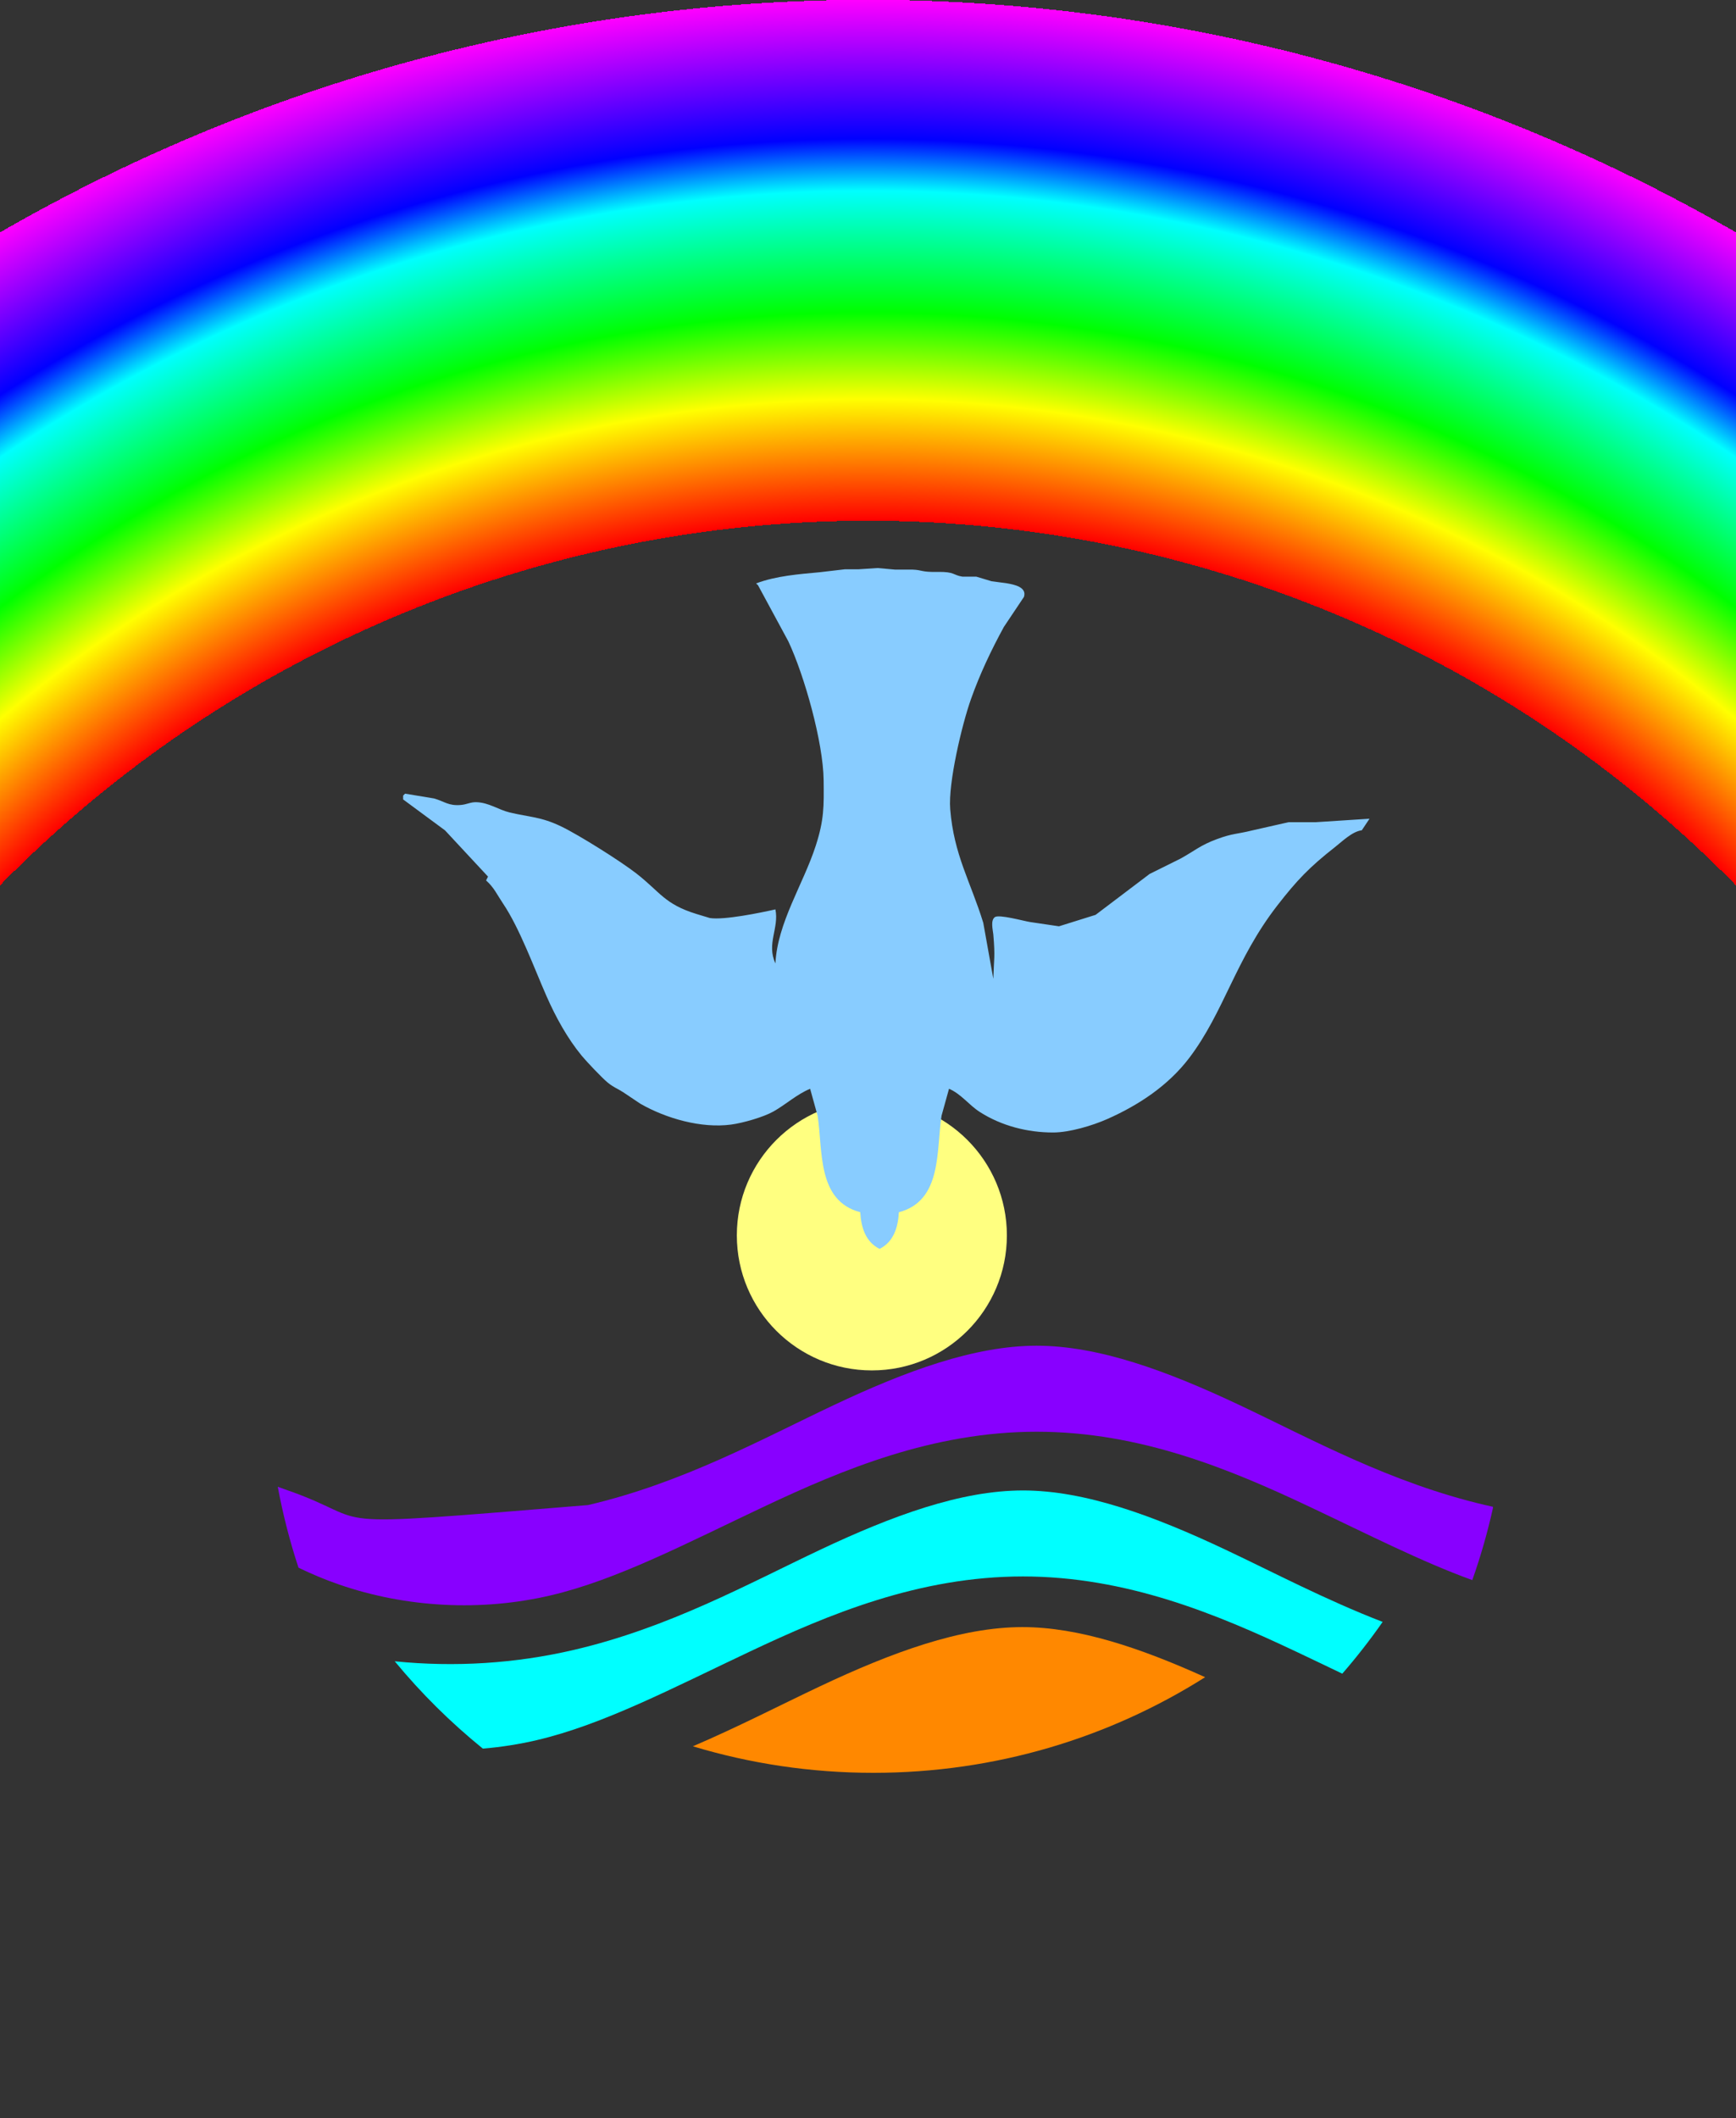 <?xml version="1.0" encoding="UTF-8" standalone="no"?>
<svg version="1.1" xmlns="http://www.w3.org/2000/svg" xmlns:xlink="http://www.w3.org/1999/xlink" viewBox="0 0 500 610">
 <rect x="0" y="0" width="500" height="610" fill="#333333" stroke="none"/>
 <title>Dove diving into wave</title>
<desc>remix+335598, wave, religion, religious, symbol, baptize, baptism, spirit, water</desc>
<defs>
<svg id="taube" xmlns="http://www.w3.org/2000/svg" xmlns:xlink="http://www.w3.org/1999/xlink"
     viewBox="0 0 504 430">
<defs>
  <path id="dov"
        d="M1,12
c10.43,-3.9,22.02,-4.77,33,-5.79
c0,0,13,-1.52,13,-1.52
c0,0,7,0,7,0
c0,0,10,-0.65,10,-0.65
c0,0,9,0.81,9,0.81
c0,0,9,0,9,0
c5.5,0.22,4.37,1.36,13,1.2
c9.09,-0.16,7.97,1.69,12.99,2.46
c0,0,7.18,0,7.18,0
c0,0,7.83,2.36,7.83,2.36
c0,0,7.99,1.08,7.99,1.08
c3.54,0.62,10.53,1.9,8.86,7.06
c0,0,-10.41,15.56,-10.41,15.56
c-6.58,12.05,-12.47,24.47,-17.06,37.43
c-4.71,13.31,-11.85,43.41,-10.76,57
c1.91,23.86,10.56,37.57,17.14,58.96
c0,0,5.21,29.04,5.21,29.04
c0.33,-10.97,1.02,-10.96,0,-23
c-0.25,-2.46,-1.52,-7.25,0.77,-8.97
c2.13,-1.59,14.97,2.01,18.26,2.52
c0,0,15,2.22,15,2.22
c0,0,19,-5.94,19,-5.94
c0,0,28,-21.2,28,-21.2
c0,0,16,-7.94,16,-7.94
c7.44,-4.1,10.22,-6.92,19,-10.16
c8.13,-3,10.43,-2.53,18,-4.42
c0,0,19,-4.3,19,-4.3
c0,0,14,0,14,0
c0,0,28,-1.81,28,-1.81
c0,0,-4,6,-4,6
c-4.91,0.57,-10.14,5.76,-14,8.79
c-13.1,10.27,-19.64,17.1,-29.81,30.21
c-21.77,28.06,-27.55,55.14,-45.64,79
c-10.9,14.36,-26.27,24.51,-42.55,31.71
c-7.71,3.4,-19.49,6.94,-28,6.95
c-13.29,0.02,-26.76,-3.42,-38,-10.61
c-5.78,-3.7,-9.67,-9.34,-16,-12.05
c 0,0 -3.87,13.96 -3.87,13.96 -2.8,17.91 0.47,44.1 -22.13,50.04 -0.4,7.69 -2.65,15.34 -10,19
c-7.35,-3.66,-9.6,-11.31,-10,-19
c-22.6,-5.94,-19.33,-32.13,-22.13,-50.04
c0,0,-3.87,-13.96,-3.87,-13.96
c-6.93,2.86,-12.51,8.1,-19,11.76
c-5.27,2.97,-15.94,6,-21.99,6.8
c-15.46,2.05,-33.64,-3.14,-47.01,-10.8
c0,0,-9,-6.02,-9,-6.02
c-3.13,-2.02,-4.78,-2.38,-8,-5
c-2.75,-2.24,-10.95,-10.88,-13.34,-13.78
c-7.57,-9.18,-13.53,-20.1,-18.32,-30.96
c-6.37,-14.46,-13.95,-35.27,-22.53,-48
c-3.06,-4.53,-4.7,-8.4,-8.81,-12
c0,0,1,-2,1,-2
c0,0,-22.28,-23.96,-22.28,-23.96
c0,0,-21.72,-16.04,-21.72,-16.04
c0,0,0,-2,0,-2
c0,0,1,-1,1,-1
c0,0,15,2.49,15,2.49
c5.5,1.54,7.47,3.96,14,3.37
c3.13,-0.28,4.93,-1.53,8,-1.43
c6.4,0.19,11.52,3.94,17.09,5.28
c10.56,2.55,16.27,2.18,26.91,7.32
c9.27,4.47,30.91,18.09,39,24.42
c12.49,9.78,14.49,15.79,31,20.91
c0,0,7,2.12,7,2.12
c7.37,1.17,26.36,-2.76,34,-4.48
c1.98,9.75,-4.73,17.77,0,28
c1.09,-21.23,14.41,-40.92,20.91,-61
c4.34,-13.43,4.25,-20.32,4.09,-34
c-0.23,-19.63,-9.95,-54.21,-18.32,-72
c0,0,-15.68,-29,-15.68,-29z" />
</defs>
<circle r="70" fill="#ffff80" cx="245" cy="350" />
<use xlink:href="#dov" transform="translate(184)" fill="#8cf" />
</svg>
<svg id="wave" version="1.1" xmlns="http://www.w3.org/2000/svg" viewBox="0 0 325 115">
 <path d="m202.97 8e-4c16.606 0 34.94 6.759 54.152 15.83 19.322 9.123 40.405 20.833 65.832 26.787 0.704 0.165 1.409 0.321 2.115 0.475-1.472 6.694-3.346 13.234-5.596 19.594-13.672-4.957-27.957-12.272-43.566-19.643-20.929-9.882-45.152-20.043-72.938-20.043-27.785 0-52.011 10.161-72.94 20.043-20.82 9.83-39.282 19.565-57.076 23.732-18.517
 4.336-38.566 3.305-56.541-2.906-3.699-1.278-7.326-2.795-10.865-4.51-2.314-7.014-4.171-14.236-5.543-21.635 0.678 0.247 1.355 0.497 2.037 0.732 25.975 8.976
 4.185 10.426 80.943 4.16 25.427-5.954 46.51-17.664 65.832-26.787 19.212-9.072 37.547-15.83 54.152-15.83z" fill="#80f"/>
 <path d="m199.29 38.707c16.606 0 34.94 6.759 54.152 15.83 12.963 6.12 26.726 13.398 42.055 19.328-3.357 4.806-6.957 9.429-10.793 13.842-4.076-1.955-8.217-3.946-12.476-5.957-20.929-9.882-45.152-20.043-72.938-20.043-27.785 0-52.011 10.161-72.94 20.043-20.82 9.83-39.282 19.565-57.076 23.732-4.727
 1.107-9.555 1.859-14.422 2.269-8.612-6.981-16.512-14.803-23.563-23.355 16.007 1.621 32.262 0.617 48.016-3.072 25.427-5.954 46.51-17.664
 65.832-26.787 19.212-9.072 37.547-15.83 54.152-15.83z" fill="#0ff"/>
 <path d="m199.18 75.252c15.068 0 31.567 5.588 48.846 13.396-25.634 16.203-56.051 25.576-88.734 25.576-16.804 0-33.006-2.486-48.272-7.094 12.159-5.205 23.354-11.018 34.008-16.049 19.212-9.072 37.547-15.83 54.152-15.83z" fill="#f80"/>
</svg>
<svg id="rb" xmlns="http://www.w3.org/2000/svg" version="1.1" viewBox="0 0 200 100">
<defs>
<radialGradient id="r" cx="100" cy="-100" r="100" gradientUnits="userSpaceOnUse" gradientTransform="scale(1,-1)" >
<stop offset="0.7" stop-opacity="0" />
<stop offset="0.7" stop-color="red" stop-opacity="1" />
<stop offset="0.77" stop-color="#ff0" />
<stop offset="0.82" stop-color="#0f0" />
<stop offset="0.89" stop-color="cyan"/>
<stop offset="0.92" stop-color="blue"/>
<stop offset="1" stop-color="#f0f"/>
<stop offset="1" stop-opacity="0"/>
</radialGradient>
</defs>
<rect width="200" height="100" fill="url(#r)" />
</svg>
</defs>
<g transform="translate(0,-90)" >
<use xlink:href="#rb" transform="translate(-250,-270) scale(2)" />
<g transform="translate(80,130) scale(.7)" >
<use xlink:href="#taube" transform="translate(50,100) scale(.8)" />
<use xlink:href="#wave" transform="translate(0,280)" />
</g>
</g>
</svg>
